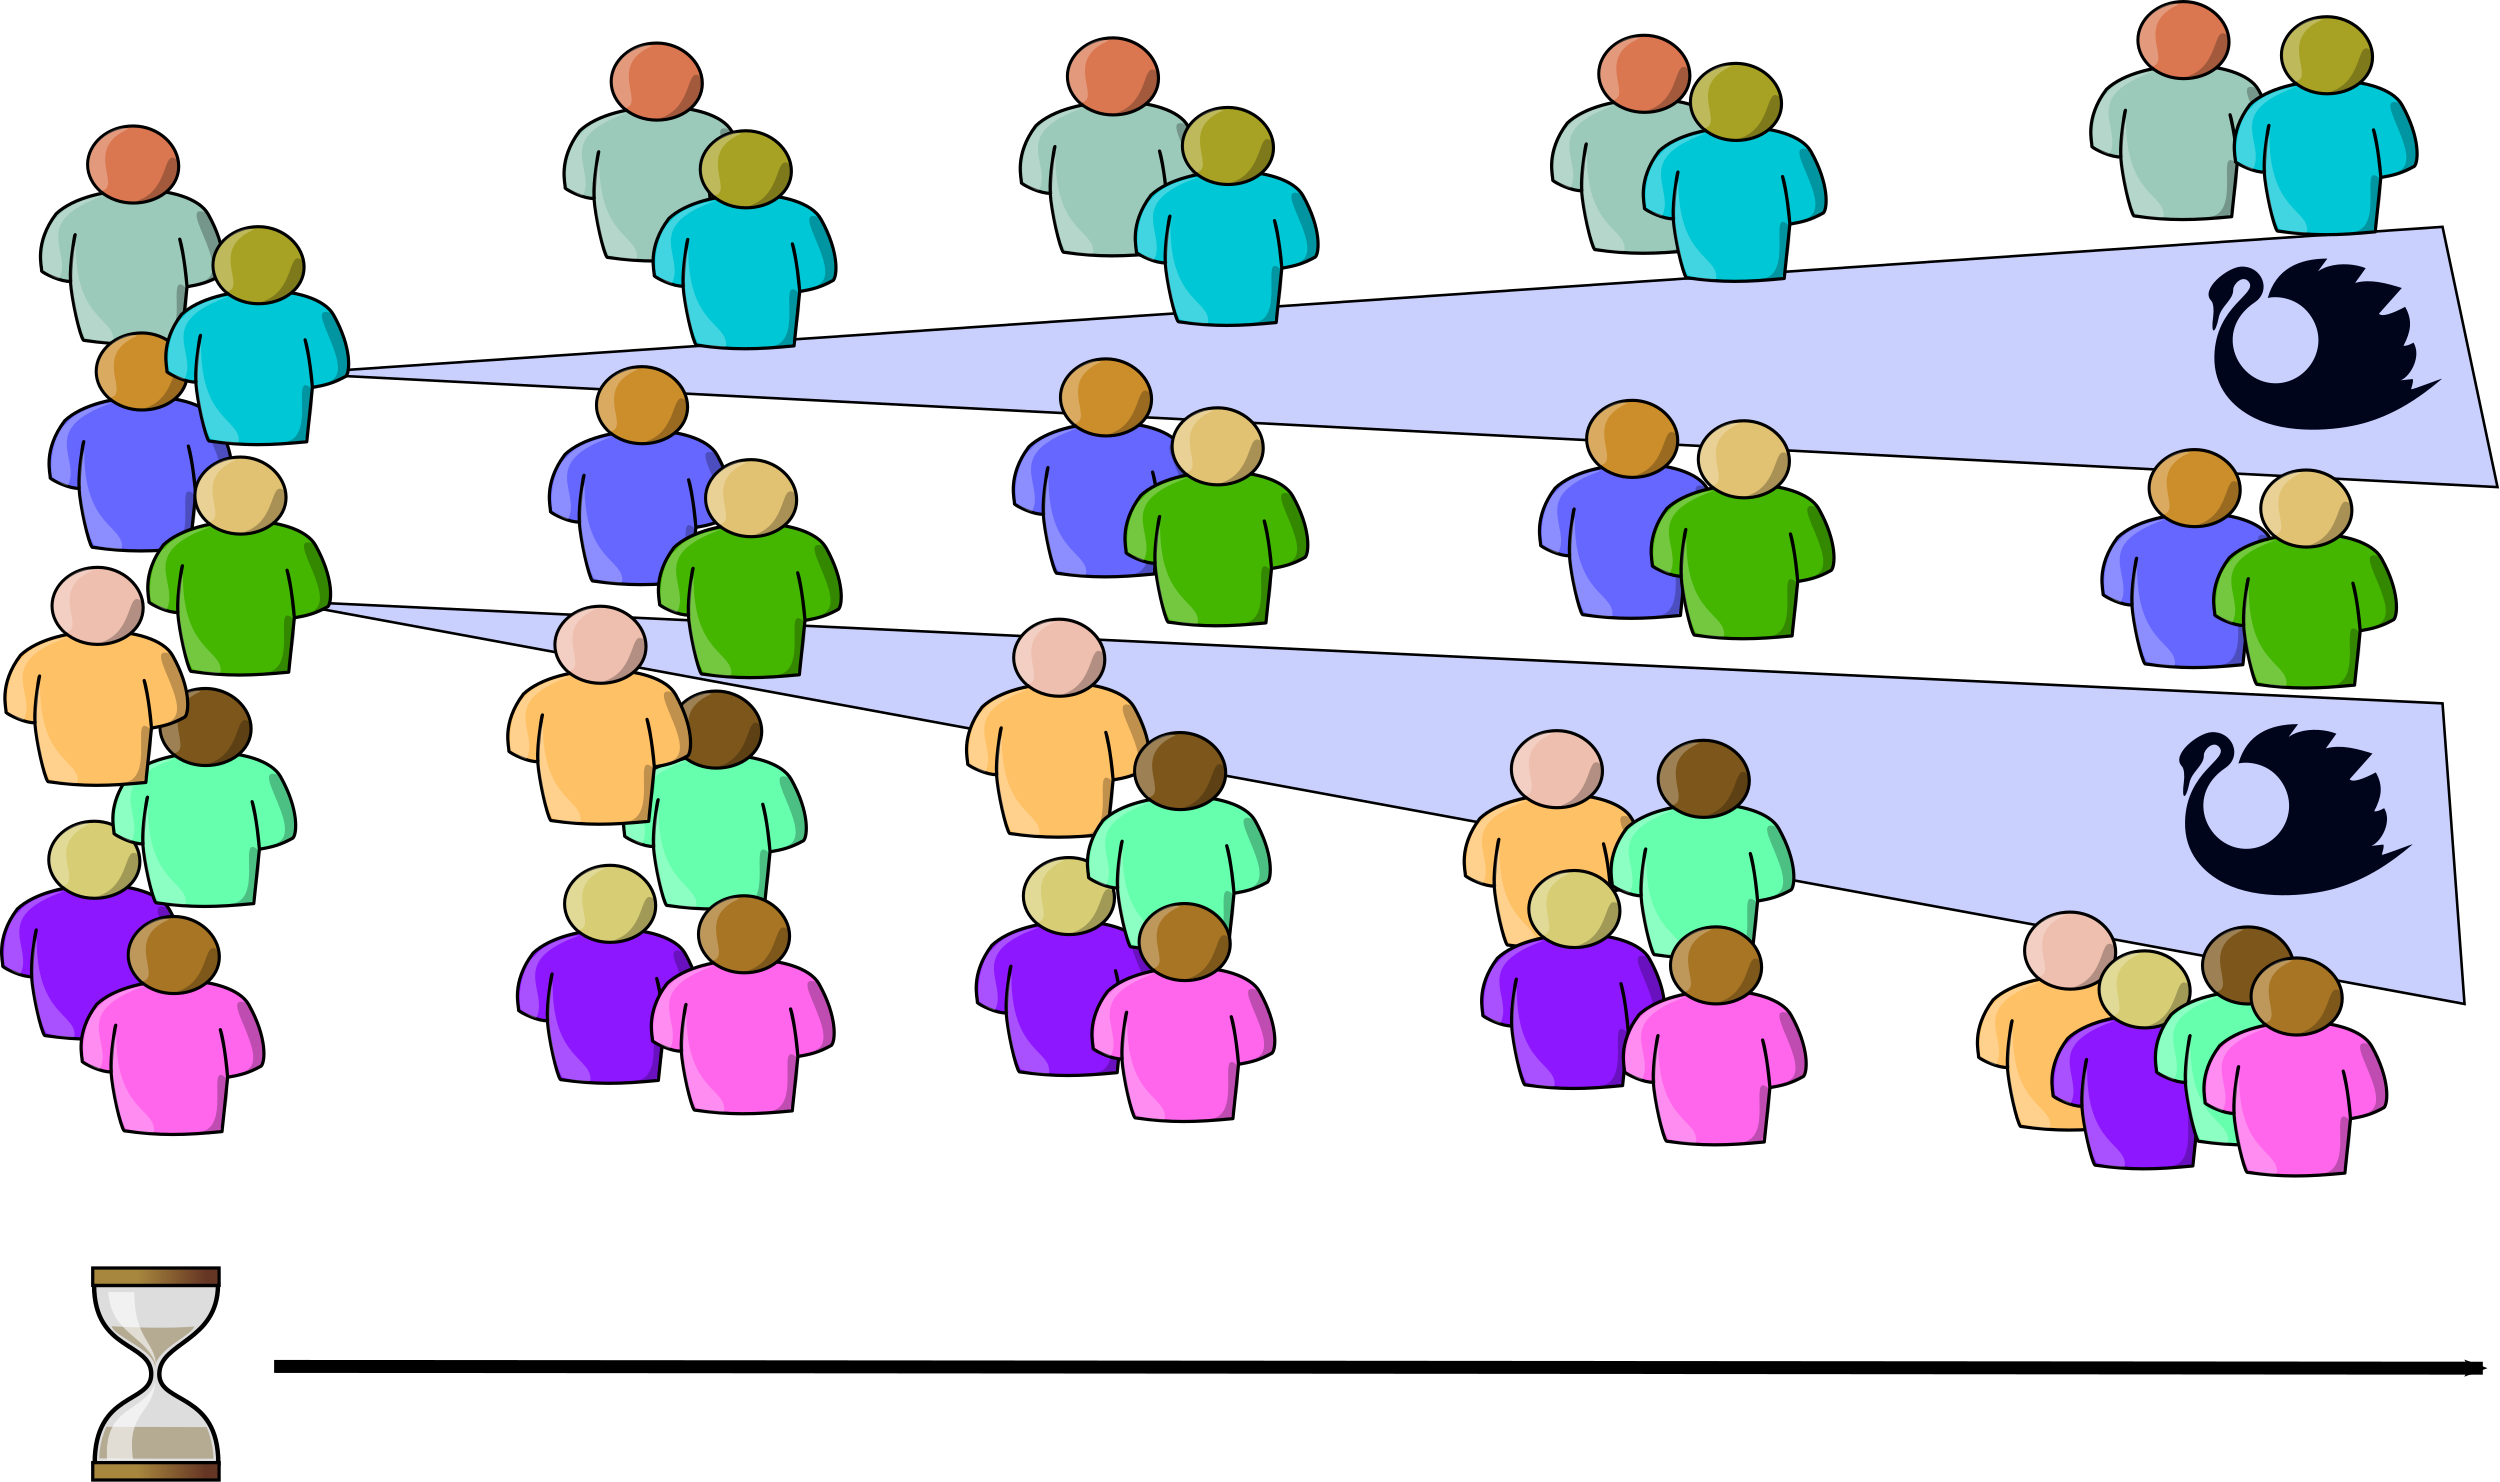 <?xml version="1.0" encoding="UTF-8" standalone="no"?>
<!-- Created with Inkscape (http://www.inkscape.org/) -->
<svg
   xmlns:a="http://ns.adobe.com/AdobeSVGViewerExtensions/3.0/"
   xmlns:i="http://ns.adobe.com/AdobeIllustrator/10.0/"
   xmlns:dc="http://purl.org/dc/elements/1.1/"
   xmlns:cc="http://creativecommons.org/ns#"
   xmlns:rdf="http://www.w3.org/1999/02/22-rdf-syntax-ns#"
   xmlns:svg="http://www.w3.org/2000/svg"
   xmlns="http://www.w3.org/2000/svg"
   xmlns:xlink="http://www.w3.org/1999/xlink"
   xmlns:sodipodi="http://sodipodi.sourceforge.net/DTD/sodipodi-0.dtd"
   xmlns:inkscape="http://www.inkscape.org/namespaces/inkscape"
   viewBox="0 0 964.492 571.623"
   id="svg2"
   sodipodi:version="0.32"
   inkscape:version="0.46"
   sodipodi:docname="tunneling.svg"
   inkscape:output_extension="org.inkscape.output.svg.inkscape"
   version="1.0"
   inkscape:export-filename="/home/will/media/image/swans/tunneling.png"
   inkscape:export-xdpi="65.340256"
   inkscape:export-ydpi="65.340256">
  <defs
     id="defs4">
    <linearGradient
       id="linearGradient1704">
      <stop
         style="stop-color: rgb(0, 0, 0); stop-opacity: 1;"
         offset="0"
         id="stop1705" />
      <stop
         style="stop-color: rgb(240, 240, 240); stop-opacity: 0;"
         offset="1"
         id="stop1706" />
    </linearGradient>
    <linearGradient
       id="linearGradient2336">
      <stop
         style="stop-color: rgb(0, 0, 0); stop-opacity: 1;"
         offset="0"
         id="stop2337" />
      <stop
         style="stop-color: rgb(166, 166, 166); stop-opacity: 1;"
         offset="1"
         id="stop2338" />
    </linearGradient>
    <marker
       inkscape:stockid="Arrow2Mend"
       orient="auto"
       refY="0"
       refX="0"
       id="Arrow2Mend"
       style="overflow:visible">
      <path
         id="path6929"
         style="font-size:12px;fill-rule:evenodd;stroke-width:0.625;stroke-linejoin:round"
         d="M 8.719,4.034 L -2.207,0.016 L 8.719,-4.002 C 6.973,-1.63 6.983,1.616 8.719,4.034 z"
         transform="scale(-0.6,-0.6)" />
    </marker>
    <marker
       inkscape:stockid="Arrow1Mend"
       orient="auto"
       refY="0"
       refX="0"
       id="Arrow1Mend"
       style="overflow:visible">
      <path
         id="path6911"
         d="M 0,0 L 5,-5 L -12.5,0 L 5,5 L 0,0 z"
         style="fill-rule:evenodd;stroke:#000000;stroke-width:1pt;marker-start:none"
         transform="matrix(-0.4,0,0,-0.4,-4,0)" />
    </marker>
    <inkscape:perspective
       sodipodi:type="inkscape:persp3d"
       inkscape:vp_x="0 : 526.18109 : 1"
       inkscape:vp_y="0 : 1000 : 0"
       inkscape:vp_z="744.09448 : 526.18109 : 1"
       inkscape:persp3d-origin="372.04724 : 350.78739 : 1"
       id="perspective10" />
    <inkscape:perspective
       id="perspective2733"
       inkscape:persp3d-origin="251 : 146 : 1"
       inkscape:vp_z="502 : 219 : 1"
       inkscape:vp_y="0 : 1000 : 0"
       inkscape:vp_x="0 : 219 : 1"
       sodipodi:type="inkscape:persp3d" />
    <inkscape:perspective
       sodipodi:type="inkscape:persp3d"
       inkscape:vp_x="0 : 526.18109 : 1"
       inkscape:vp_y="0 : 1000 : 0"
       inkscape:vp_z="744.09448 : 526.18109 : 1"
       inkscape:persp3d-origin="372.04724 : 350.78739 : 1"
       id="perspective2831" />
    <inkscape:perspective
       id="perspective2748"
       inkscape:persp3d-origin="372.04724 : 350.78739 : 1"
       inkscape:vp_z="744.09448 : 526.18109 : 1"
       inkscape:vp_y="0 : 1000 : 0"
       inkscape:vp_x="0 : 526.18109 : 1"
       sodipodi:type="inkscape:persp3d" />
    <linearGradient
       id="linearGradient3635">
      <stop
         id="stop3637"
         offset="0"
         style="stop-color:#f32912;stop-opacity:1;" />
      <stop
         id="stop3639"
         offset="1"
         style="stop-color:#f32912;stop-opacity:0;" />
    </linearGradient>
    <linearGradient
       id="linearGradient3643">
      <stop
         id="stop3645"
         offset="0"
         style="stop-color:#ffdf45;stop-opacity:1;" />
      <stop
         id="stop3647"
         offset="1"
         style="stop-color:#fbec56;stop-opacity:0;" />
    </linearGradient>
    <linearGradient
       id="linearGradient3651">
      <stop
         id="stop3653"
         offset="0"
         style="stop-color:#fbee5c;stop-opacity:1;" />
      <stop
         id="stop3655"
         offset="1"
         style="stop-color:#fbee5c;stop-opacity:0" />
    </linearGradient>
    <inkscape:perspective
       id="perspective5012"
       inkscape:persp3d-origin="190.78101 : 95.763997 : 1"
       inkscape:vp_z="381.56201 : 143.646 : 1"
       inkscape:vp_y="0 : 1000 : 0"
       inkscape:vp_x="0 : 143.646 : 1"
       sodipodi:type="inkscape:persp3d" />
    <inkscape:perspective
       id="perspective5288"
       inkscape:persp3d-origin="112.32812 : 84.755096 : 1"
       inkscape:vp_z="224.65625 : 127.13264 : 1"
       inkscape:vp_y="0 : 1000 : 0"
       inkscape:vp_x="0 : 127.13264 : 1"
       sodipodi:type="inkscape:persp3d" />
    <inkscape:perspective
       id="perspective5771"
       inkscape:persp3d-origin="99.931 : 57.695999 : 1"
       inkscape:vp_z="199.862 : 86.543999 : 1"
       inkscape:vp_y="0 : 1000 : 0"
       inkscape:vp_x="0 : 86.543999 : 1"
       sodipodi:type="inkscape:persp3d" />
    <inkscape:perspective
       id="perspective6548"
       inkscape:persp3d-origin="94.127998 : 109 : 1"
       inkscape:vp_z="188.256 : 163.5 : 1"
       inkscape:vp_y="0 : 1000 : 0"
       inkscape:vp_x="0 : 163.5 : 1"
       sodipodi:type="inkscape:persp3d" />
    <inkscape:perspective
       sodipodi:type="inkscape:persp3d"
       inkscape:vp_x="0 : 526.18109 : 1"
       inkscape:vp_y="0 : 1000 : 0"
       inkscape:vp_z="744.09448 : 526.18109 : 1"
       inkscape:persp3d-origin="372.04724 : 350.78739 : 1"
       id="perspective5328" />
    <inkscape:perspective
       id="perspective5282"
       inkscape:persp3d-origin="372.04724 : 350.78739 : 1"
       inkscape:vp_z="744.09448 : 526.18109 : 1"
       inkscape:vp_y="0 : 1000 : 0"
       inkscape:vp_x="0 : 526.18109 : 1"
       sodipodi:type="inkscape:persp3d" />
    <linearGradient
       id="linearGradient7775">
      <stop
         style="stop-color:#000000;stop-opacity:0.37;"
         offset="0"
         id="stop7776" />
      <stop
         style="stop-color:#000000;stop-opacity:0;"
         offset="1"
         id="stop7777" />
    </linearGradient>
    <inkscape:perspective
       id="perspective10253"
       inkscape:persp3d-origin="187.5 : 125 : 1"
       inkscape:vp_z="375 : 187.5 : 1"
       inkscape:vp_y="0 : 1000 : 0"
       inkscape:vp_x="0 : 187.5 : 1"
       sodipodi:type="inkscape:persp3d" />
    <inkscape:perspective
       id="perspective2461"
       inkscape:persp3d-origin="50 : 33.333333 : 1"
       inkscape:vp_z="100 : 50 : 1"
       inkscape:vp_y="0 : 1000 : 0"
       inkscape:vp_x="0 : 50 : 1"
       sodipodi:type="inkscape:persp3d" />
    <linearGradient
       y2="54.051"
       x2="5.201"
       y1="70.32"
       x1="5.201"
       gradientUnits="userSpaceOnUse"
       id="linearGradient2339"
       xlink:href="#linearGradient2198"
       inkscape:collect="always" />
    <linearGradient
       inkscape:collect="always"
       id="linearGradient2198">
      <stop
         style="stop-color:#000000;stop-opacity:1;"
         offset="0"
         id="stop2200" />
      <stop
         style="stop-color:#000000;stop-opacity:0;"
         offset="1"
         id="stop2202" />
    </linearGradient>
    <inkscape:perspective
       id="perspective22887"
       inkscape:persp3d-origin="24 : 16 : 1"
       inkscape:vp_z="48 : 24 : 1"
       inkscape:vp_y="0 : 1000 : 0"
       inkscape:vp_x="0 : 24 : 1"
       sodipodi:type="inkscape:persp3d" />
    <inkscape:perspective
       id="perspective2447"
       inkscape:persp3d-origin="372.04724 : 350.78739 : 1"
       inkscape:vp_z="744.09448 : 526.18109 : 1"
       inkscape:vp_y="0 : 1000 : 0"
       inkscape:vp_x="0 : 526.18109 : 1"
       sodipodi:type="inkscape:persp3d" />
    <linearGradient
       y2="453.741"
       x2="371.724"
       y1="656.5"
       x1="372.414"
       gradientTransform="matrix(0.204,0,0,0.204,-244.805,587.294)"
       gradientUnits="userSpaceOnUse"
       id="linearGradient3388"
       xlink:href="#linearGradient3155"
       inkscape:collect="always" />
    <linearGradient
       y2="407.724"
       x2="243.655"
       y1="668.035"
       x1="243.655"
       gradientTransform="matrix(0.204,0,0,0.204,-218.653,587.294)"
       gradientUnits="userSpaceOnUse"
       id="linearGradient3386"
       xlink:href="#linearGradient3197"
       inkscape:collect="always" />
    <linearGradient
       y2="453.741"
       x2="371.724"
       y1="656.5"
       x1="372.414"
       gradientTransform="matrix(0.204,0,0,0.204,-260.295,587.294)"
       gradientUnits="userSpaceOnUse"
       id="linearGradient3384"
       xlink:href="#linearGradient3155"
       inkscape:collect="always" />
    <linearGradient
       y2="407.724"
       x2="243.655"
       y1="668.035"
       x1="243.655"
       gradientTransform="matrix(0.204,0,0,0.204,-234.144,587.294)"
       gradientUnits="userSpaceOnUse"
       id="linearGradient3382"
       xlink:href="#linearGradient3197"
       inkscape:collect="always" />
    <linearGradient
       y2="453.741"
       x2="371.724"
       y1="656.5"
       x1="372.414"
       gradientTransform="matrix(0.204,0,0,0.204,-273.913,587.012)"
       gradientUnits="userSpaceOnUse"
       id="linearGradient3380"
       xlink:href="#linearGradient3155"
       inkscape:collect="always" />
    <linearGradient
       y2="407.724"
       x2="243.655"
       y1="668.035"
       x1="243.655"
       gradientTransform="matrix(0.204,0,0,0.204,-247.762,587.012)"
       gradientUnits="userSpaceOnUse"
       id="linearGradient3378"
       xlink:href="#linearGradient3197"
       inkscape:collect="always" />
    <linearGradient
       y2="453.741"
       x2="371.724"
       y1="656.5"
       x1="372.414"
       gradientTransform="matrix(0.204,0,0,0.204,-273.913,587.012)"
       gradientUnits="userSpaceOnUse"
       id="linearGradient3337"
       xlink:href="#linearGradient3155"
       inkscape:collect="always" />
    <linearGradient
       gradientTransform="matrix(0.204,0,0,0.204,-247.762,587.012)"
       y2="407.724"
       x2="243.655"
       y1="668.035"
       x1="243.655"
       gradientUnits="userSpaceOnUse"
       id="linearGradient3335"
       xlink:href="#linearGradient3197"
       inkscape:collect="always" />
    <linearGradient
       y2="453.741"
       x2="371.724"
       y1="656.5"
       x1="372.414"
       gradientTransform="matrix(0.204,0,0,0.204,-260.295,587.294)"
       gradientUnits="userSpaceOnUse"
       id="linearGradient3332"
       xlink:href="#linearGradient3155"
       inkscape:collect="always" />
    <linearGradient
       y2="407.724"
       x2="243.655"
       y1="668.035"
       x1="243.655"
       gradientTransform="matrix(0.204,0,0,0.204,-234.144,587.294)"
       gradientUnits="userSpaceOnUse"
       id="linearGradient3330"
       xlink:href="#linearGradient3197"
       inkscape:collect="always" />
    <linearGradient
       y2="453.741"
       x2="371.724"
       y1="656.5"
       x1="372.414"
       gradientTransform="matrix(0.204,0,0,0.204,-244.805,587.294)"
       gradientUnits="userSpaceOnUse"
       id="linearGradient3327"
       xlink:href="#linearGradient3155"
       inkscape:collect="always" />
    <linearGradient
       y2="407.724"
       x2="243.655"
       y1="668.035"
       x1="243.655"
       gradientTransform="matrix(0.204,0,0,0.204,-218.653,587.294)"
       gradientUnits="userSpaceOnUse"
       id="linearGradient3325"
       xlink:href="#linearGradient3197"
       inkscape:collect="always" />
    <linearGradient
       y2="453.741"
       x2="371.724"
       y1="656.5"
       x1="372.414"
       gradientTransform="translate(14.483,1.379)"
       gradientUnits="userSpaceOnUse"
       id="linearGradient3322"
       xlink:href="#linearGradient3155"
       inkscape:collect="always" />
    <linearGradient
       y2="407.724"
       x2="243.655"
       y1="668.035"
       x1="243.655"
       gradientTransform="translate(142.552,1.379)"
       gradientUnits="userSpaceOnUse"
       id="linearGradient3320"
       xlink:href="#linearGradient3197"
       inkscape:collect="always" />
    <linearGradient
       y2="453.741"
       x2="371.724"
       y1="656.5"
       x1="372.414"
       gradientTransform="translate(-61.379,1.379)"
       gradientUnits="userSpaceOnUse"
       id="linearGradient3318"
       xlink:href="#linearGradient3155"
       inkscape:collect="always" />
    <linearGradient
       y2="407.724"
       x2="243.655"
       y1="668.035"
       x1="243.655"
       gradientTransform="translate(66.69,1.379)"
       gradientUnits="userSpaceOnUse"
       id="linearGradient3316"
       xlink:href="#linearGradient3197"
       inkscape:collect="always" />
    <linearGradient
       y2="453.741"
       x2="371.724"
       y1="656.5"
       x1="372.414"
       gradientTransform="translate(-128.069,1.43448e-5)"
       gradientUnits="userSpaceOnUse"
       id="linearGradient3314"
       xlink:href="#linearGradient3155"
       inkscape:collect="always" />
    <linearGradient
       y2="407.724"
       x2="243.655"
       y1="668.035"
       x1="243.655"
       gradientUnits="userSpaceOnUse"
       id="linearGradient3312"
       xlink:href="#linearGradient3197"
       inkscape:collect="always" />
    <linearGradient
       y2="453.741"
       x2="371.724"
       y1="656.5"
       x1="372.414"
       gradientTransform="translate(66.542,310.723)"
       gradientUnits="userSpaceOnUse"
       id="linearGradient3261"
       xlink:href="#linearGradient3155"
       inkscape:collect="always" />
    <linearGradient
       y2="453.741"
       x2="371.724"
       y1="656.5"
       x1="372.414"
       gradientTransform="translate(133.232,312.102)"
       gradientUnits="userSpaceOnUse"
       id="linearGradient3258"
       xlink:href="#linearGradient3155"
       inkscape:collect="always" />
    <linearGradient
       y2="453.741"
       x2="371.724"
       y1="656.5"
       x1="372.414"
       gradientTransform="translate(209.094,312.102)"
       gradientUnits="userSpaceOnUse"
       id="linearGradient3255"
       xlink:href="#linearGradient3155"
       inkscape:collect="always" />
    <linearGradient
       y2="453.741"
       x2="371.724"
       y1="656.5"
       x1="372.414"
       gradientTransform="translate(14.483,1.379)"
       gradientUnits="userSpaceOnUse"
       id="linearGradient3252"
       xlink:href="#linearGradient3155"
       inkscape:collect="always" />
    <linearGradient
       y2="453.741"
       x2="371.724"
       y1="656.5"
       x1="372.414"
       gradientTransform="translate(-61.379,1.379)"
       gradientUnits="userSpaceOnUse"
       id="linearGradient3248"
       xlink:href="#linearGradient3155"
       inkscape:collect="always" />
    <linearGradient
       y2="453.741"
       x2="371.724"
       y1="656.5"
       x1="372.414"
       gradientTransform="translate(-128.069,1.43448e-5)"
       gradientUnits="userSpaceOnUse"
       id="linearGradient3244"
       xlink:href="#linearGradient3155"
       inkscape:collect="always" />
    <linearGradient
       y2="453.741"
       x2="371.724"
       y1="656.5"
       x1="372.414"
       gradientTransform="translate(14.483,1.379)"
       gradientUnits="userSpaceOnUse"
       id="linearGradient3215"
       xlink:href="#linearGradient3155"
       inkscape:collect="always" />
    <linearGradient
       gradientTransform="translate(142.552,1.379)"
       y2="407.724"
       x2="243.655"
       y1="668.035"
       x1="243.655"
       gradientUnits="userSpaceOnUse"
       id="linearGradient3213"
       xlink:href="#linearGradient3197"
       inkscape:collect="always" />
    <linearGradient
       y2="453.741"
       x2="371.724"
       y1="656.5"
       x1="372.414"
       gradientTransform="translate(-61.379,1.379)"
       gradientUnits="userSpaceOnUse"
       id="linearGradient3209"
       xlink:href="#linearGradient3155"
       inkscape:collect="always" />
    <linearGradient
       gradientTransform="translate(66.69,1.379)"
       y2="407.724"
       x2="243.655"
       y1="668.035"
       x1="243.655"
       gradientUnits="userSpaceOnUse"
       id="linearGradient3207"
       xlink:href="#linearGradient3197"
       inkscape:collect="always" />
    <linearGradient
       gradientUnits="userSpaceOnUse"
       y2="407.724"
       x2="243.655"
       y1="668.035"
       x1="243.655"
       id="linearGradient3203"
       xlink:href="#linearGradient3197"
       inkscape:collect="always" />
    <linearGradient
       gradientTransform="translate(-128.069,1.43448e-5)"
       y2="453.741"
       x2="371.724"
       y1="656.5"
       x1="372.414"
       gradientUnits="userSpaceOnUse"
       id="linearGradient3169"
       xlink:href="#linearGradient3155"
       inkscape:collect="always" />
    <linearGradient
       gradientTransform="translate(-54.276,1.7931e-5)"
       y2="453.741"
       x2="371.724"
       y1="656.5"
       x1="372.414"
       gradientUnits="userSpaceOnUse"
       id="linearGradient3165"
       xlink:href="#linearGradient3155"
       inkscape:collect="always" />
    <linearGradient
       gradientTransform="translate(14,0)"
       gradientUnits="userSpaceOnUse"
       y2="453.741"
       x2="371.724"
       y1="656.5"
       x1="372.414"
       id="linearGradient3161"
       xlink:href="#linearGradient3155"
       inkscape:collect="always" />
    <linearGradient
       id="linearGradient3155"
       inkscape:collect="always">
      <stop
         id="stop3157"
         offset="0"
         style="stop-color: rgb(0, 0, 0); stop-opacity: 1;" />
      <stop
         id="stop3159"
         offset="1"
         style="stop-color: rgb(0, 0, 0); stop-opacity: 0;" />
    </linearGradient>
    <linearGradient
       id="linearGradient3197"
       inkscape:collect="always">
      <stop
         id="stop3199"
         offset="0"
         style="stop-color: rgb(255, 255, 255); stop-opacity: 1;" />
      <stop
         id="stop3201"
         offset="1"
         style="stop-color: rgb(255, 255, 255); stop-opacity: 0;" />
    </linearGradient>
    <inkscape:perspective
       id="perspective7014"
       inkscape:persp3d-origin="48 : 32 : 1"
       inkscape:vp_z="96 : 48 : 1"
       inkscape:vp_y="0 : 1000 : 0"
       inkscape:vp_x="0 : 48 : 1"
       sodipodi:type="inkscape:persp3d" />
    <inkscape:perspective
       sodipodi:type="inkscape:persp3d"
       inkscape:vp_x="0 : 526.18109 : 1"
       inkscape:vp_y="0 : 1000 : 0"
       inkscape:vp_z="744.09448 : 526.18109 : 1"
       inkscape:persp3d-origin="372.04724 : 350.78739 : 1"
       id="perspective3404" />
    <inkscape:perspective
       id="perspective3358"
       inkscape:persp3d-origin="372.04724 : 350.78739 : 1"
       inkscape:vp_z="744.09448 : 526.18109 : 1"
       inkscape:vp_y="0 : 1000 : 0"
       inkscape:vp_x="0 : 526.18109 : 1"
       sodipodi:type="inkscape:persp3d" />
    <style
       id="style2443"
       type="text/css">
      #check {
        fill: #5fd35f;
        stroke: #113515;
        stroke-width: 5;
        stroke-linecap: butt;
        stroke-linejoin: miter;
      }
    </style>
    <inkscape:perspective
       id="perspective2451"
       inkscape:persp3d-origin="0.5 : 0.33333333 : 1"
       inkscape:vp_z="1 : 0.5 : 1"
       inkscape:vp_y="0 : 1000 : 0"
       inkscape:vp_x="0 : 0.5 : 1"
       sodipodi:type="inkscape:persp3d" />
    <inkscape:perspective
       id="perspective7338"
       inkscape:persp3d-origin="90.911926 : 48.685694 : 1"
       inkscape:vp_z="181.82385 : 73.028542 : 1"
       inkscape:vp_y="0 : 1000 : 0"
       inkscape:vp_x="0 : 73.028542 : 1"
       sodipodi:type="inkscape:persp3d" />
    <inkscape:perspective
       id="perspective9"
       inkscape:persp3d-origin="372.04724 : 350.78739 : 1"
       inkscape:vp_z="744.09448 : 526.18109 : 1"
       inkscape:vp_y="0 : 1000 : 0"
       inkscape:vp_x="0 : 526.18109 : 1"
       sodipodi:type="inkscape:persp3d" />
    <inkscape:perspective
       id="perspective2744"
       inkscape:persp3d-origin="15.1265 : 16.747667 : 1"
       inkscape:vp_z="30.253 : 25.1215 : 1"
       inkscape:vp_y="0 : 1000 : 0"
       inkscape:vp_x="0 : 25.1215 : 1"
       sodipodi:type="inkscape:persp3d" />
    <inkscape:perspective
       id="perspective3690"
       inkscape:persp3d-origin="372.04724 : 350.78739 : 1"
       inkscape:vp_z="744.09448 : 526.18109 : 1"
       inkscape:vp_y="0 : 1000 : 0"
       inkscape:vp_x="0 : 526.18109 : 1"
       sodipodi:type="inkscape:persp3d" />
  </defs>
  <sodipodi:namedview
     id="base"
     pagecolor="#ffffff"
     bordercolor="#666666"
     borderopacity="1.0"
     gridtolerance="10000"
     guidetolerance="10"
     objecttolerance="10"
     inkscape:pageopacity="0.0"
     inkscape:pageshadow="2"
     inkscape:zoom="1"
     inkscape:cx="390.24698"
     inkscape:cy="-207.63115"
     inkscape:document-units="px"
     inkscape:current-layer="layer1"
     showgrid="false"
     inkscape:window-width="1440"
     inkscape:window-height="829"
     inkscape:window-x="0"
     inkscape:window-y="25"
     showguides="true"
     inkscape:guide-bbox="true" />
  <g
     inkscape:label="Layer 1"
     inkscape:groupmode="layer"
     id="layer1"
     transform="translate(-76.725,-37.55)">
    <path
       style="fill:#b0bafd;fill-opacity:0.678;fill-rule:evenodd;stroke:#000000;stroke-width:1px;stroke-linecap:butt;stroke-linejoin:miter;stroke-opacity:1"
       d="M 980.05,-23.34 L 151.321,33.229 L 1001.263,77.069 L 980.05,-23.34 z"
       id="path4128"
       transform="translate(38.996,148.405)" />
    <path
       style="fill:#afbafc;fill-opacity:0.678;fill-rule:evenodd;stroke:#000000;stroke-width:1px;stroke-linecap:butt;stroke-linejoin:miter;stroke-opacity:1"
       d="M 980.05,160.508 L 144.25,120.91 L 988.535,276.473 L 980.05,160.508 z"
       id="path4130"
       transform="translate(38.996,148.405)" />
    <path
       style="fill:#557c3e;fill-rule:evenodd"
       clip-rule="evenodd"
       id="path6535"
       d="" />
    <path
       style="fill:#557c3e;fill-rule:evenodd"
       clip-rule="evenodd"
       id="path6537"
       d="" />
    <path
       style="fill:#557c3e;fill-rule:evenodd"
       clip-rule="evenodd"
       id="path6539"
       d="" />
    <g
       id="g12252"
       transform="translate(27.122,-120.364)">
      <g
         id="g12254">
        <path
           style="fill:#8d17ff;fill-opacity:1;fill-rule:evenodd;stroke:#000000;stroke-width:1.25;stroke-linejoin:round;stroke-dasharray:none"
           d="M 50.683,530.724 C 50.84,529.093 47.637,520.084 56.267,508.629 C 69.283,496.297 107.863,496.156 114.954,508.82 C 122.045,521.484 121.273,530.813 119.707,532.444 C 114.925,535.139 111.553,535.953 106.772,536.768 C 106.772,536.768 105.594,523.213 103.957,518.409 C 103.888,518.245 105.983,525.73 106.772,536.772 C 105.681,547.689 104.59,557.729 104.59,557.729 C 90.144,559.131 80.691,559.405 66.872,557.422 C 65.462,556.168 62.206,541.262 61.806,534.772 C 61.406,527.279 63.599,516.68 63.599,516.68 C 63.129,517.056 61.417,531.178 61.962,534.672 C 58.278,535.03 51.467,531.601 50.683,530.724 z"
           id="path12256"
           sodipodi:nodetypes="ccccccccccccc" />
        <path
           style="fill:#ffffff;fill-opacity:0.25;fill-rule:evenodd;stroke:none;stroke-width:1pt;stroke-linecap:butt;stroke-linejoin:miter;stroke-opacity:1"
           d="M 74.224,501.769 C 73.326,501.59 61.301,503.744 56.993,509.667 C 53.403,511.821 49.993,522.051 51.429,530.307 C 53.224,531.743 56.634,534.077 57.532,533.538 C 62.557,522.949 45.686,512 74.224,501.769 z"
           id="path12258"
           sodipodi:nodetypes="ccccc" />
        <path
           style="fill:#d7cd74;fill-opacity:1;fill-rule:evenodd;stroke:#000000;stroke-width:1.217;stroke-linejoin:round;stroke-dasharray:none"
           d="M 103.56,490.315 C 103.56,498.519 95.691,504.473 85.994,504.473 C 76.298,504.473 68.429,497.813 68.429,489.609 C 68.429,481.404 76.298,474.745 85.994,474.745 C 95.691,474.745 103.56,482.11 103.56,490.315 z"
           id="path12260"
           sodipodi:nodetypes="csssc" />
        <path
           style="fill:#ffffff;fill-opacity:0.25;fill-rule:evenodd;stroke:none;stroke-width:1pt;stroke-linecap:butt;stroke-linejoin:miter;stroke-opacity:1"
           d="M 84.257,475.843 C 77.251,473.143 60.747,487.182 73.825,499.782 C 81.766,497.982 66.507,483.402 84.257,475.843 z"
           id="path12262"
           sodipodi:nodetypes="ccc" />
        <path
           style="fill:#ffffff;fill-opacity:0.25;fill-rule:evenodd;stroke:none;stroke-width:1pt;stroke-linecap:butt;stroke-linejoin:miter;stroke-opacity:1"
           d="M 63.789,519.541 C 60.2,530.49 63.61,550.053 67.558,556.515 C 71.507,557.771 77.071,558.31 78.327,557.951 C 79.404,548.797 63.43,550.053 63.789,519.541 z"
           id="path12264"
           sodipodi:nodetypes="cccc" />
        <path
           style="fill:#000000;fill-opacity:0.25;fill-rule:evenodd;stroke:none;stroke-width:1pt;stroke-linecap:butt;stroke-linejoin:miter;stroke-opacity:1"
           d="M 87.191,503.742 C 100.425,499.602 97,483.222 102.917,487.722 C 103.9,491.384 101.958,503.431 87.191,503.742 z"
           id="path12266"
           sodipodi:nodetypes="ccc" />
        <path
           style="fill:#000000;fill-opacity:0.25;fill-rule:evenodd;stroke:none;stroke-width:1pt;stroke-linecap:butt;stroke-linejoin:miter;stroke-opacity:1"
           d="M 111.192,534.977 C 111.192,534.977 119.448,533.361 119.807,531.746 C 121.782,525.464 116.397,510.567 113.884,508.054 C 101.68,503.746 127.166,533.002 111.192,534.977 z"
           id="path12268"
           sodipodi:nodetypes="cccc" />
        <path
           style="fill:#000000;fill-opacity:0.25;fill-rule:evenodd;stroke:none;stroke-width:1pt;stroke-linecap:butt;stroke-linejoin:miter;stroke-opacity:1"
           d="M 94.859,557.951 C 94.859,557.951 102.756,558.489 103.654,557.053 C 104.551,555.617 108.679,543.053 106.167,536.951 C 97.91,530.131 109.218,557.771 94.859,557.951 z"
           id="path12270"
           sodipodi:nodetypes="cccc" />
      </g>
      <g
         inkscape:label="Layer 1"
         id="g12272"
         transform="matrix(3.3228905e-2,0,0,3.3228905e-2,74.595,471.32)" />
      <g
         inkscape:label="Layer 1"
         id="g12274"
         transform="matrix(7.532652e-2,0,0,7.532652e-2,69.65,490.029)" />
    </g>
    <g
       id="g12276"
       transform="translate(70.033,-171.586)">
      <g
         id="g12278">
        <path
           style="fill:#66ffae;fill-opacity:1;fill-rule:evenodd;stroke:#000000;stroke-width:1.25;stroke-linejoin:round;stroke-dasharray:none"
           d="M 50.683,530.724 C 50.84,529.093 47.637,520.084 56.267,508.629 C 69.283,496.297 107.863,496.156 114.954,508.82 C 122.045,521.484 121.273,530.813 119.707,532.444 C 114.925,535.139 111.553,535.953 106.772,536.768 C 106.772,536.768 105.594,523.213 103.957,518.409 C 103.888,518.245 105.983,525.73 106.772,536.772 C 105.681,547.689 104.59,557.729 104.59,557.729 C 90.144,559.131 80.691,559.405 66.872,557.422 C 65.462,556.168 62.206,541.262 61.806,534.772 C 61.406,527.279 63.599,516.68 63.599,516.68 C 63.129,517.056 61.417,531.178 61.962,534.672 C 58.278,535.03 51.467,531.601 50.683,530.724 z"
           id="path12280"
           sodipodi:nodetypes="ccccccccccccc" />
        <path
           style="fill:#ffffff;fill-opacity:0.25;fill-rule:evenodd;stroke:none;stroke-width:1pt;stroke-linecap:butt;stroke-linejoin:miter;stroke-opacity:1"
           d="M 74.224,501.769 C 73.326,501.59 61.301,503.744 56.993,509.667 C 53.403,511.821 49.993,522.051 51.429,530.307 C 53.224,531.743 56.634,534.077 57.532,533.538 C 62.557,522.949 45.686,512 74.224,501.769 z"
           id="path12282"
           sodipodi:nodetypes="ccccc" />
        <path
           style="fill:#7c561a;fill-opacity:1;fill-rule:evenodd;stroke:#000000;stroke-width:1.217;stroke-linejoin:round;stroke-dasharray:none"
           d="M 103.56,490.315 C 103.56,498.519 95.691,504.473 85.994,504.473 C 76.298,504.473 68.429,497.813 68.429,489.609 C 68.429,481.404 76.298,474.745 85.994,474.745 C 95.691,474.745 103.56,482.11 103.56,490.315 z"
           id="path12284"
           sodipodi:nodetypes="csssc" />
        <path
           style="fill:#ffffff;fill-opacity:0.25;fill-rule:evenodd;stroke:none;stroke-width:1pt;stroke-linecap:butt;stroke-linejoin:miter;stroke-opacity:1"
           d="M 84.257,475.843 C 77.251,473.143 60.747,487.182 73.825,499.782 C 81.766,497.982 66.507,483.402 84.257,475.843 z"
           id="path12286"
           sodipodi:nodetypes="ccc" />
        <path
           style="fill:#ffffff;fill-opacity:0.25;fill-rule:evenodd;stroke:none;stroke-width:1pt;stroke-linecap:butt;stroke-linejoin:miter;stroke-opacity:1"
           d="M 63.789,519.541 C 60.2,530.49 63.61,550.053 67.558,556.515 C 71.507,557.771 77.071,558.31 78.327,557.951 C 79.404,548.797 63.43,550.053 63.789,519.541 z"
           id="path12288"
           sodipodi:nodetypes="cccc" />
        <path
           style="fill:#000000;fill-opacity:0.25;fill-rule:evenodd;stroke:none;stroke-width:1pt;stroke-linecap:butt;stroke-linejoin:miter;stroke-opacity:1"
           d="M 87.191,503.742 C 100.425,499.602 97,483.222 102.917,487.722 C 103.9,491.384 101.958,503.431 87.191,503.742 z"
           id="path12290"
           sodipodi:nodetypes="ccc" />
        <path
           style="fill:#000000;fill-opacity:0.25;fill-rule:evenodd;stroke:none;stroke-width:1pt;stroke-linecap:butt;stroke-linejoin:miter;stroke-opacity:1"
           d="M 111.192,534.977 C 111.192,534.977 119.448,533.361 119.807,531.746 C 121.782,525.464 116.397,510.567 113.884,508.054 C 101.68,503.746 127.166,533.002 111.192,534.977 z"
           id="path12292"
           sodipodi:nodetypes="cccc" />
        <path
           style="fill:#000000;fill-opacity:0.25;fill-rule:evenodd;stroke:none;stroke-width:1pt;stroke-linecap:butt;stroke-linejoin:miter;stroke-opacity:1"
           d="M 94.859,557.951 C 94.859,557.951 102.756,558.489 103.654,557.053 C 104.551,555.617 108.679,543.053 106.167,536.951 C 97.91,530.131 109.218,557.771 94.859,557.951 z"
           id="path12294"
           sodipodi:nodetypes="cccc" />
      </g>
      <g
         inkscape:label="Layer 1"
         id="g12296"
         transform="matrix(3.3228905e-2,0,0,3.3228905e-2,74.595,471.32)" />
      <g
         inkscape:label="Layer 1"
         id="g12298"
         transform="matrix(7.532652e-2,0,0,7.532652e-2,69.65,490.029)" />
    </g>
    <g
       id="g12300"
       transform="translate(28.389,-218.314)">
      <g
         id="g12302">
        <path
           style="fill:#ffc166;fill-opacity:1;fill-rule:evenodd;stroke:#000000;stroke-width:1.25;stroke-linejoin:round;stroke-dasharray:none"
           d="M 50.683,530.724 C 50.84,529.093 47.637,520.084 56.267,508.629 C 69.283,496.297 107.863,496.156 114.954,508.82 C 122.045,521.484 121.273,530.813 119.707,532.444 C 114.925,535.139 111.553,535.953 106.772,536.768 C 106.772,536.768 105.594,523.213 103.957,518.409 C 103.888,518.245 105.983,525.73 106.772,536.772 C 105.681,547.689 104.59,557.729 104.59,557.729 C 90.144,559.131 80.691,559.405 66.872,557.422 C 65.462,556.168 62.206,541.262 61.806,534.772 C 61.406,527.279 63.599,516.68 63.599,516.68 C 63.129,517.056 61.417,531.178 61.962,534.672 C 58.278,535.03 51.467,531.601 50.683,530.724 z"
           id="path12304"
           sodipodi:nodetypes="ccccccccccccc" />
        <path
           style="fill:#ffffff;fill-opacity:0.25;fill-rule:evenodd;stroke:none;stroke-width:1pt;stroke-linecap:butt;stroke-linejoin:miter;stroke-opacity:1"
           d="M 74.224,501.769 C 73.326,501.59 61.301,503.744 56.993,509.667 C 53.403,511.821 49.993,522.051 51.429,530.307 C 53.224,531.743 56.634,534.077 57.532,533.538 C 62.557,522.949 45.686,512 74.224,501.769 z"
           id="path12306"
           sodipodi:nodetypes="ccccc" />
        <path
           style="fill:#eebfae;fill-opacity:1;fill-rule:evenodd;stroke:#000000;stroke-width:1.217;stroke-linejoin:round;stroke-dasharray:none"
           d="M 103.56,490.315 C 103.56,498.519 95.691,504.473 85.994,504.473 C 76.298,504.473 68.429,497.813 68.429,489.609 C 68.429,481.404 76.298,474.745 85.994,474.745 C 95.691,474.745 103.56,482.11 103.56,490.315 z"
           id="path12308"
           sodipodi:nodetypes="csssc" />
        <path
           style="fill:#ffffff;fill-opacity:0.25;fill-rule:evenodd;stroke:none;stroke-width:1pt;stroke-linecap:butt;stroke-linejoin:miter;stroke-opacity:1"
           d="M 84.257,475.843 C 77.251,473.143 60.747,487.182 73.825,499.782 C 81.766,497.982 66.507,483.402 84.257,475.843 z"
           id="path12310"
           sodipodi:nodetypes="ccc" />
        <path
           style="fill:#ffffff;fill-opacity:0.25;fill-rule:evenodd;stroke:none;stroke-width:1pt;stroke-linecap:butt;stroke-linejoin:miter;stroke-opacity:1"
           d="M 63.789,519.541 C 60.2,530.49 63.61,550.053 67.558,556.515 C 71.507,557.771 77.071,558.31 78.327,557.951 C 79.404,548.797 63.43,550.053 63.789,519.541 z"
           id="path12312"
           sodipodi:nodetypes="cccc" />
        <path
           style="fill:#000000;fill-opacity:0.25;fill-rule:evenodd;stroke:none;stroke-width:1pt;stroke-linecap:butt;stroke-linejoin:miter;stroke-opacity:1"
           d="M 87.191,503.742 C 100.425,499.602 97,483.222 102.917,487.722 C 103.9,491.384 101.958,503.431 87.191,503.742 z"
           id="path12314"
           sodipodi:nodetypes="ccc" />
        <path
           style="fill:#000000;fill-opacity:0.25;fill-rule:evenodd;stroke:none;stroke-width:1pt;stroke-linecap:butt;stroke-linejoin:miter;stroke-opacity:1"
           d="M 111.192,534.977 C 111.192,534.977 119.448,533.361 119.807,531.746 C 121.782,525.464 116.397,510.567 113.884,508.054 C 101.68,503.746 127.166,533.002 111.192,534.977 z"
           id="path12316"
           sodipodi:nodetypes="cccc" />
        <path
           style="fill:#000000;fill-opacity:0.25;fill-rule:evenodd;stroke:none;stroke-width:1pt;stroke-linecap:butt;stroke-linejoin:miter;stroke-opacity:1"
           d="M 94.859,557.951 C 94.859,557.951 102.756,558.489 103.654,557.053 C 104.551,555.617 108.679,543.053 106.167,536.951 C 97.91,530.131 109.218,557.771 94.859,557.951 z"
           id="path12318"
           sodipodi:nodetypes="cccc" />
      </g>
      <g
         inkscape:label="Layer 1"
         id="g12320"
         transform="matrix(3.3228905e-2,0,0,3.3228905e-2,74.595,471.32)" />
      <g
         inkscape:label="Layer 1"
         id="g12322"
         transform="matrix(7.532652e-2,0,0,7.532652e-2,69.65,490.029)" />
    </g>
    <g
       id="g12324"
       transform="translate(42.108,-388.586)">
      <g
         id="g12326">
        <path
           style="fill:#9ccaba;fill-opacity:1;fill-rule:evenodd;stroke:#000000;stroke-width:1.25;stroke-linejoin:round;stroke-dasharray:none"
           d="M 50.683,530.724 C 50.84,529.093 47.637,520.084 56.267,508.629 C 69.283,496.297 107.863,496.156 114.954,508.82 C 122.045,521.484 121.273,530.813 119.707,532.444 C 114.925,535.139 111.553,535.953 106.772,536.768 C 106.772,536.768 105.594,523.213 103.957,518.409 C 103.888,518.245 105.983,525.73 106.772,536.772 C 105.681,547.689 104.59,557.729 104.59,557.729 C 90.144,559.131 80.691,559.405 66.872,557.422 C 65.462,556.168 62.206,541.262 61.806,534.772 C 61.406,527.279 63.599,516.68 63.599,516.68 C 63.129,517.056 61.417,531.178 61.962,534.672 C 58.278,535.03 51.467,531.601 50.683,530.724 z"
           id="path12328"
           sodipodi:nodetypes="ccccccccccccc" />
        <path
           style="fill:#ffffff;fill-opacity:0.25;fill-rule:evenodd;stroke:none;stroke-width:1pt;stroke-linecap:butt;stroke-linejoin:miter;stroke-opacity:1"
           d="M 74.224,501.769 C 73.326,501.59 61.301,503.744 56.993,509.667 C 53.403,511.821 49.993,522.051 51.429,530.307 C 53.224,531.743 56.634,534.077 57.532,533.538 C 62.557,522.949 45.686,512 74.224,501.769 z"
           id="path12330"
           sodipodi:nodetypes="ccccc" />
        <path
           style="fill:#da7750;fill-opacity:1;fill-rule:evenodd;stroke:#000000;stroke-width:1.217;stroke-linejoin:round;stroke-dasharray:none"
           d="M 103.56,490.315 C 103.56,498.519 95.691,504.473 85.994,504.473 C 76.298,504.473 68.429,497.813 68.429,489.609 C 68.429,481.404 76.298,474.745 85.994,474.745 C 95.691,474.745 103.56,482.11 103.56,490.315 z"
           id="path12332"
           sodipodi:nodetypes="csssc" />
        <path
           style="fill:#ffffff;fill-opacity:0.25;fill-rule:evenodd;stroke:none;stroke-width:1pt;stroke-linecap:butt;stroke-linejoin:miter;stroke-opacity:1"
           d="M 84.257,475.843 C 77.251,473.143 60.747,487.182 73.825,499.782 C 81.766,497.982 66.507,483.402 84.257,475.843 z"
           id="path12334"
           sodipodi:nodetypes="ccc" />
        <path
           style="fill:#ffffff;fill-opacity:0.25;fill-rule:evenodd;stroke:none;stroke-width:1pt;stroke-linecap:butt;stroke-linejoin:miter;stroke-opacity:1"
           d="M 63.789,519.541 C 60.2,530.49 63.61,550.053 67.558,556.515 C 71.507,557.771 77.071,558.31 78.327,557.951 C 79.404,548.797 63.43,550.053 63.789,519.541 z"
           id="path12336"
           sodipodi:nodetypes="cccc" />
        <path
           style="fill:#000000;fill-opacity:0.25;fill-rule:evenodd;stroke:none;stroke-width:1pt;stroke-linecap:butt;stroke-linejoin:miter;stroke-opacity:1"
           d="M 87.191,503.742 C 100.425,499.602 97,483.222 102.917,487.722 C 103.9,491.384 101.958,503.431 87.191,503.742 z"
           id="path12338"
           sodipodi:nodetypes="ccc" />
        <path
           style="fill:#000000;fill-opacity:0.25;fill-rule:evenodd;stroke:none;stroke-width:1pt;stroke-linecap:butt;stroke-linejoin:miter;stroke-opacity:1"
           d="M 111.192,534.977 C 111.192,534.977 119.448,533.361 119.807,531.746 C 121.782,525.464 116.397,510.567 113.884,508.054 C 101.68,503.746 127.166,533.002 111.192,534.977 z"
           id="path12340"
           sodipodi:nodetypes="cccc" />
        <path
           style="fill:#000000;fill-opacity:0.25;fill-rule:evenodd;stroke:none;stroke-width:1pt;stroke-linecap:butt;stroke-linejoin:miter;stroke-opacity:1"
           d="M 94.859,557.951 C 94.859,557.951 102.756,558.489 103.654,557.053 C 104.551,555.617 108.679,543.053 106.167,536.951 C 97.91,530.131 109.218,557.771 94.859,557.951 z"
           id="path12342"
           sodipodi:nodetypes="cccc" />
      </g>
      <g
         inkscape:label="Layer 1"
         id="g12344"
         transform="matrix(3.3228905e-2,0,0,3.3228905e-2,74.595,471.32)" />
      <g
         inkscape:label="Layer 1"
         id="g12346"
         transform="matrix(7.532652e-2,0,0,7.532652e-2,69.65,490.029)" />
    </g>
    <g
       id="g12396"
       transform="translate(45.427,-308.745)">
      <g
         id="g12398">
        <path
           style="fill:#6667ff;fill-opacity:1;fill-rule:evenodd;stroke:#000000;stroke-width:1.25;stroke-linejoin:round;stroke-dasharray:none"
           d="M 50.683,530.724 C 50.84,529.093 47.637,520.084 56.267,508.629 C 69.283,496.297 107.863,496.156 114.954,508.82 C 122.045,521.484 121.273,530.813 119.707,532.444 C 114.925,535.139 111.553,535.953 106.772,536.768 C 106.772,536.768 105.594,523.213 103.957,518.409 C 103.888,518.245 105.983,525.73 106.772,536.772 C 105.681,547.689 104.59,557.729 104.59,557.729 C 90.144,559.131 80.691,559.405 66.872,557.422 C 65.462,556.168 62.206,541.262 61.806,534.772 C 61.406,527.279 63.599,516.68 63.599,516.68 C 63.129,517.056 61.417,531.178 61.962,534.672 C 58.278,535.03 51.467,531.601 50.683,530.724 z"
           id="path12400"
           sodipodi:nodetypes="ccccccccccccc" />
        <path
           style="fill:#ffffff;fill-opacity:0.25;fill-rule:evenodd;stroke:none;stroke-width:1pt;stroke-linecap:butt;stroke-linejoin:miter;stroke-opacity:1"
           d="M 74.224,501.769 C 73.326,501.59 61.301,503.744 56.993,509.667 C 53.403,511.821 49.993,522.051 51.429,530.307 C 53.224,531.743 56.634,534.077 57.532,533.538 C 62.557,522.949 45.686,512 74.224,501.769 z"
           id="path12402"
           sodipodi:nodetypes="ccccc" />
        <path
           style="fill:#cc8e2b;fill-opacity:1;fill-rule:evenodd;stroke:#000000;stroke-width:1.217;stroke-linejoin:round;stroke-dasharray:none"
           d="M 103.56,490.315 C 103.56,498.519 95.691,504.473 85.994,504.473 C 76.298,504.473 68.429,497.813 68.429,489.609 C 68.429,481.404 76.298,474.745 85.994,474.745 C 95.691,474.745 103.56,482.11 103.56,490.315 z"
           id="path12404"
           sodipodi:nodetypes="csssc" />
        <path
           style="fill:#ffffff;fill-opacity:0.25;fill-rule:evenodd;stroke:none;stroke-width:1pt;stroke-linecap:butt;stroke-linejoin:miter;stroke-opacity:1"
           d="M 84.257,475.843 C 77.251,473.143 60.747,487.182 73.825,499.782 C 81.766,497.982 66.507,483.402 84.257,475.843 z"
           id="path12406"
           sodipodi:nodetypes="ccc" />
        <path
           style="fill:#ffffff;fill-opacity:0.25;fill-rule:evenodd;stroke:none;stroke-width:1pt;stroke-linecap:butt;stroke-linejoin:miter;stroke-opacity:1"
           d="M 63.789,519.541 C 60.2,530.49 63.61,550.053 67.558,556.515 C 71.507,557.771 77.071,558.31 78.327,557.951 C 79.404,548.797 63.43,550.053 63.789,519.541 z"
           id="path12408"
           sodipodi:nodetypes="cccc" />
        <path
           style="fill:#000000;fill-opacity:0.25;fill-rule:evenodd;stroke:none;stroke-width:1pt;stroke-linecap:butt;stroke-linejoin:miter;stroke-opacity:1"
           d="M 87.191,503.742 C 100.425,499.602 97,483.222 102.917,487.722 C 103.9,491.384 101.958,503.431 87.191,503.742 z"
           id="path12410"
           sodipodi:nodetypes="ccc" />
        <path
           style="fill:#000000;fill-opacity:0.25;fill-rule:evenodd;stroke:none;stroke-width:1pt;stroke-linecap:butt;stroke-linejoin:miter;stroke-opacity:1"
           d="M 111.192,534.977 C 111.192,534.977 119.448,533.361 119.807,531.746 C 121.782,525.464 116.397,510.567 113.884,508.054 C 101.68,503.746 127.166,533.002 111.192,534.977 z"
           id="path12412"
           sodipodi:nodetypes="cccc" />
        <path
           style="fill:#000000;fill-opacity:0.25;fill-rule:evenodd;stroke:none;stroke-width:1pt;stroke-linecap:butt;stroke-linejoin:miter;stroke-opacity:1"
           d="M 94.859,557.951 C 94.859,557.951 102.756,558.489 103.654,557.053 C 104.551,555.617 108.679,543.053 106.167,536.951 C 97.91,530.131 109.218,557.771 94.859,557.951 z"
           id="path12414"
           sodipodi:nodetypes="cccc" />
      </g>
      <g
         inkscape:label="Layer 1"
         id="g12416"
         transform="matrix(3.3228905e-2,0,0,3.3228905e-2,74.595,471.32)" />
      <g
         inkscape:label="Layer 1"
         id="g12418"
         transform="matrix(7.532652e-2,0,0,7.532652e-2,69.65,490.029)" />
    </g>
    <g
       id="g12348"
       transform="translate(90.472,-349.745)">
      <g
         id="g12350">
        <path
           style="fill:#00c7d5;fill-opacity:1;fill-rule:evenodd;stroke:#000000;stroke-width:1.25;stroke-linejoin:round;stroke-dasharray:none"
           d="M 50.683,530.724 C 50.84,529.093 47.637,520.084 56.267,508.629 C 69.283,496.297 107.863,496.156 114.954,508.82 C 122.045,521.484 121.273,530.813 119.707,532.444 C 114.925,535.139 111.553,535.953 106.772,536.768 C 106.772,536.768 105.594,523.213 103.957,518.409 C 103.888,518.245 105.983,525.73 106.772,536.772 C 105.681,547.689 104.59,557.729 104.59,557.729 C 90.144,559.131 80.691,559.405 66.872,557.422 C 65.462,556.168 62.206,541.262 61.806,534.772 C 61.406,527.279 63.599,516.68 63.599,516.68 C 63.129,517.056 61.417,531.178 61.962,534.672 C 58.278,535.03 51.467,531.601 50.683,530.724 z"
           id="path12352"
           sodipodi:nodetypes="ccccccccccccc" />
        <path
           style="fill:#ffffff;fill-opacity:0.25;fill-rule:evenodd;stroke:none;stroke-width:1pt;stroke-linecap:butt;stroke-linejoin:miter;stroke-opacity:1"
           d="M 74.224,501.769 C 73.326,501.59 61.301,503.744 56.993,509.667 C 53.403,511.821 49.993,522.051 51.429,530.307 C 53.224,531.743 56.634,534.077 57.532,533.538 C 62.557,522.949 45.686,512 74.224,501.769 z"
           id="path12354"
           sodipodi:nodetypes="ccccc" />
        <path
           style="fill:#a8a224;fill-opacity:1;fill-rule:evenodd;stroke:#000000;stroke-width:1.217;stroke-linejoin:round;stroke-dasharray:none"
           d="M 103.56,490.315 C 103.56,498.519 95.691,504.473 85.994,504.473 C 76.298,504.473 68.429,497.813 68.429,489.609 C 68.429,481.404 76.298,474.745 85.994,474.745 C 95.691,474.745 103.56,482.11 103.56,490.315 z"
           id="path12356"
           sodipodi:nodetypes="csssc" />
        <path
           style="fill:#ffffff;fill-opacity:0.25;fill-rule:evenodd;stroke:none;stroke-width:1pt;stroke-linecap:butt;stroke-linejoin:miter;stroke-opacity:1"
           d="M 84.257,475.843 C 77.251,473.143 60.747,487.182 73.825,499.782 C 81.766,497.982 66.507,483.402 84.257,475.843 z"
           id="path12358"
           sodipodi:nodetypes="ccc" />
        <path
           style="fill:#ffffff;fill-opacity:0.25;fill-rule:evenodd;stroke:none;stroke-width:1pt;stroke-linecap:butt;stroke-linejoin:miter;stroke-opacity:1"
           d="M 63.789,519.541 C 60.2,530.49 63.61,550.053 67.558,556.515 C 71.507,557.771 77.071,558.31 78.327,557.951 C 79.404,548.797 63.43,550.053 63.789,519.541 z"
           id="path12360"
           sodipodi:nodetypes="cccc" />
        <path
           style="fill:#000000;fill-opacity:0.25;fill-rule:evenodd;stroke:none;stroke-width:1pt;stroke-linecap:butt;stroke-linejoin:miter;stroke-opacity:1"
           d="M 87.191,503.742 C 100.425,499.602 97,483.222 102.917,487.722 C 103.9,491.384 101.958,503.431 87.191,503.742 z"
           id="path12362"
           sodipodi:nodetypes="ccc" />
        <path
           style="fill:#000000;fill-opacity:0.25;fill-rule:evenodd;stroke:none;stroke-width:1pt;stroke-linecap:butt;stroke-linejoin:miter;stroke-opacity:1"
           d="M 111.192,534.977 C 111.192,534.977 119.448,533.361 119.807,531.746 C 121.782,525.464 116.397,510.567 113.884,508.054 C 101.68,503.746 127.166,533.002 111.192,534.977 z"
           id="path12364"
           sodipodi:nodetypes="cccc" />
        <path
           style="fill:#000000;fill-opacity:0.25;fill-rule:evenodd;stroke:none;stroke-width:1pt;stroke-linecap:butt;stroke-linejoin:miter;stroke-opacity:1"
           d="M 94.859,557.951 C 94.859,557.951 102.756,558.489 103.654,557.053 C 104.551,555.617 108.679,543.053 106.167,536.951 C 97.91,530.131 109.218,557.771 94.859,557.951 z"
           id="path12366"
           sodipodi:nodetypes="cccc" />
      </g>
      <g
         inkscape:label="Layer 1"
         id="g12368"
         transform="matrix(3.3228905e-2,0,0,3.3228905e-2,74.595,471.32)" />
      <g
         inkscape:label="Layer 1"
         id="g12370"
         transform="matrix(7.532652e-2,0,0,7.532652e-2,69.65,490.029)" />
    </g>
    <g
       id="g12372"
       transform="translate(83.51,-260.867)">
      <g
         id="g12374">
        <path
           style="fill:#44b600;fill-opacity:1;fill-rule:evenodd;stroke:#000000;stroke-width:1.25;stroke-linejoin:round;stroke-dasharray:none"
           d="M 50.683,530.724 C 50.84,529.093 47.637,520.084 56.267,508.629 C 69.283,496.297 107.863,496.156 114.954,508.82 C 122.045,521.484 121.273,530.813 119.707,532.444 C 114.925,535.139 111.553,535.953 106.772,536.768 C 106.772,536.768 105.594,523.213 103.957,518.409 C 103.888,518.245 105.983,525.73 106.772,536.772 C 105.681,547.689 104.59,557.729 104.59,557.729 C 90.144,559.131 80.691,559.405 66.872,557.422 C 65.462,556.168 62.206,541.262 61.806,534.772 C 61.406,527.279 63.599,516.68 63.599,516.68 C 63.129,517.056 61.417,531.178 61.962,534.672 C 58.278,535.03 51.467,531.601 50.683,530.724 z"
           id="path12376"
           sodipodi:nodetypes="ccccccccccccc" />
        <path
           style="fill:#ffffff;fill-opacity:0.25;fill-rule:evenodd;stroke:none;stroke-width:1pt;stroke-linecap:butt;stroke-linejoin:miter;stroke-opacity:1"
           d="M 74.224,501.769 C 73.326,501.59 61.301,503.744 56.993,509.667 C 53.403,511.821 49.993,522.051 51.429,530.307 C 53.224,531.743 56.634,534.077 57.532,533.538 C 62.557,522.949 45.686,512 74.224,501.769 z"
           id="path12378"
           sodipodi:nodetypes="ccccc" />
        <path
           style="fill:#e1c272;fill-opacity:1;fill-rule:evenodd;stroke:#000000;stroke-width:1.217;stroke-linejoin:round;stroke-dasharray:none"
           d="M 103.56,490.315 C 103.56,498.519 95.691,504.473 85.994,504.473 C 76.298,504.473 68.429,497.813 68.429,489.609 C 68.429,481.404 76.298,474.745 85.994,474.745 C 95.691,474.745 103.56,482.11 103.56,490.315 z"
           id="path12380"
           sodipodi:nodetypes="csssc" />
        <path
           style="fill:#ffffff;fill-opacity:0.25;fill-rule:evenodd;stroke:none;stroke-width:1pt;stroke-linecap:butt;stroke-linejoin:miter;stroke-opacity:1"
           d="M 84.257,475.843 C 77.251,473.143 60.747,487.182 73.825,499.782 C 81.766,497.982 66.507,483.402 84.257,475.843 z"
           id="path12382"
           sodipodi:nodetypes="ccc" />
        <path
           style="fill:#ffffff;fill-opacity:0.25;fill-rule:evenodd;stroke:none;stroke-width:1pt;stroke-linecap:butt;stroke-linejoin:miter;stroke-opacity:1"
           d="M 63.789,519.541 C 60.2,530.49 63.61,550.053 67.558,556.515 C 71.507,557.771 77.071,558.31 78.327,557.951 C 79.404,548.797 63.43,550.053 63.789,519.541 z"
           id="path12384"
           sodipodi:nodetypes="cccc" />
        <path
           style="fill:#000000;fill-opacity:0.25;fill-rule:evenodd;stroke:none;stroke-width:1pt;stroke-linecap:butt;stroke-linejoin:miter;stroke-opacity:1"
           d="M 87.191,503.742 C 100.425,499.602 97,483.222 102.917,487.722 C 103.9,491.384 101.958,503.431 87.191,503.742 z"
           id="path12386"
           sodipodi:nodetypes="ccc" />
        <path
           style="fill:#000000;fill-opacity:0.25;fill-rule:evenodd;stroke:none;stroke-width:1pt;stroke-linecap:butt;stroke-linejoin:miter;stroke-opacity:1"
           d="M 111.192,534.977 C 111.192,534.977 119.448,533.361 119.807,531.746 C 121.782,525.464 116.397,510.567 113.884,508.054 C 101.68,503.746 127.166,533.002 111.192,534.977 z"
           id="path12388"
           sodipodi:nodetypes="cccc" />
        <path
           style="fill:#000000;fill-opacity:0.25;fill-rule:evenodd;stroke:none;stroke-width:1pt;stroke-linecap:butt;stroke-linejoin:miter;stroke-opacity:1"
           d="M 94.859,557.951 C 94.859,557.951 102.756,558.489 103.654,557.053 C 104.551,555.617 108.679,543.053 106.167,536.951 C 97.91,530.131 109.218,557.771 94.859,557.951 z"
           id="path12390"
           sodipodi:nodetypes="cccc" />
      </g>
      <g
         inkscape:label="Layer 1"
         id="g12392"
         transform="matrix(3.3228905e-2,0,0,3.3228905e-2,74.595,471.32)" />
      <g
         inkscape:label="Layer 1"
         id="g12394"
         transform="matrix(7.532652e-2,0,0,7.532652e-2,69.65,490.029)" />
    </g>
    <g
       id="g12010"
       transform="translate(57.778,-83.614)">
      <g
         id="g12012">
        <path
           style="fill:#ff66ec;fill-opacity:1;fill-rule:evenodd;stroke:#000000;stroke-width:1.25;stroke-linejoin:round;stroke-dasharray:none"
           d="M 50.683,530.724 C 50.84,529.093 47.637,520.084 56.267,508.629 C 69.283,496.297 107.863,496.156 114.954,508.82 C 122.045,521.484 121.273,530.813 119.707,532.444 C 114.925,535.139 111.553,535.953 106.772,536.768 C 106.772,536.768 105.594,523.213 103.957,518.409 C 103.888,518.245 105.983,525.73 106.772,536.772 C 105.681,547.689 104.59,557.729 104.59,557.729 C 90.144,559.131 80.691,559.405 66.872,557.422 C 65.462,556.168 62.206,541.262 61.806,534.772 C 61.406,527.279 63.599,516.68 63.599,516.68 C 63.129,517.056 61.417,531.178 61.962,534.672 C 58.278,535.03 51.467,531.601 50.683,530.724 z"
           id="path12014"
           sodipodi:nodetypes="ccccccccccccc" />
        <path
           style="fill:#ffffff;fill-opacity:0.25;fill-rule:evenodd;stroke:none;stroke-width:1pt;stroke-linecap:butt;stroke-linejoin:miter;stroke-opacity:1"
           d="M 74.224,501.769 C 73.326,501.59 61.301,503.744 56.993,509.667 C 53.403,511.821 49.993,522.051 51.429,530.307 C 53.224,531.743 56.634,534.077 57.532,533.538 C 62.557,522.949 45.686,512 74.224,501.769 z"
           id="path12016"
           sodipodi:nodetypes="ccccc" />
        <path
           style="fill:#a87524;fill-opacity:1;fill-rule:evenodd;stroke:#000000;stroke-width:1.217;stroke-linejoin:round;stroke-dasharray:none"
           d="M 103.56,490.315 C 103.56,498.519 95.691,504.473 85.994,504.473 C 76.298,504.473 68.429,497.813 68.429,489.609 C 68.429,481.404 76.298,474.745 85.994,474.745 C 95.691,474.745 103.56,482.11 103.56,490.315 z"
           id="path12018"
           sodipodi:nodetypes="csssc" />
        <path
           style="fill:#ffffff;fill-opacity:0.25;fill-rule:evenodd;stroke:none;stroke-width:1pt;stroke-linecap:butt;stroke-linejoin:miter;stroke-opacity:1"
           d="M 84.257,475.843 C 77.251,473.143 60.747,487.182 73.825,499.782 C 81.766,497.982 66.507,483.402 84.257,475.843 z"
           id="path12020"
           sodipodi:nodetypes="ccc" />
        <path
           style="fill:#ffffff;fill-opacity:0.25;fill-rule:evenodd;stroke:none;stroke-width:1pt;stroke-linecap:butt;stroke-linejoin:miter;stroke-opacity:1"
           d="M 63.789,519.541 C 60.2,530.49 63.61,550.053 67.558,556.515 C 71.507,557.771 77.071,558.31 78.327,557.951 C 79.404,548.797 63.43,550.053 63.789,519.541 z"
           id="path12022"
           sodipodi:nodetypes="cccc" />
        <path
           style="fill:#000000;fill-opacity:0.25;fill-rule:evenodd;stroke:none;stroke-width:1pt;stroke-linecap:butt;stroke-linejoin:miter;stroke-opacity:1"
           d="M 87.191,503.742 C 100.425,499.602 97,483.222 102.917,487.722 C 103.9,491.384 101.958,503.431 87.191,503.742 z"
           id="path12024"
           sodipodi:nodetypes="ccc" />
        <path
           style="fill:#000000;fill-opacity:0.25;fill-rule:evenodd;stroke:none;stroke-width:1pt;stroke-linecap:butt;stroke-linejoin:miter;stroke-opacity:1"
           d="M 111.192,534.977 C 111.192,534.977 119.448,533.361 119.807,531.746 C 121.782,525.464 116.397,510.567 113.884,508.054 C 101.68,503.746 127.166,533.002 111.192,534.977 z"
           id="path12026"
           sodipodi:nodetypes="cccc" />
        <path
           style="fill:#000000;fill-opacity:0.25;fill-rule:evenodd;stroke:none;stroke-width:1pt;stroke-linecap:butt;stroke-linejoin:miter;stroke-opacity:1"
           d="M 94.859,557.951 C 94.859,557.951 102.756,558.489 103.654,557.053 C 104.551,555.617 108.679,543.053 106.167,536.951 C 97.91,530.131 109.218,557.771 94.859,557.951 z"
           id="path12028"
           sodipodi:nodetypes="cccc" />
      </g>
      <g
         inkscape:label="Layer 1"
         id="g12032"
         transform="matrix(3.3228905e-2,0,0,3.3228905e-2,74.595,471.32)" />
      <g
         inkscape:label="Layer 1"
         id="g12040"
         transform="matrix(7.532652e-2,0,0,7.532652e-2,69.65,490.029)" />
    </g>
    <path
       style="fill:none;fill-rule:evenodd;stroke:#000000;stroke-width:5;stroke-linecap:butt;stroke-linejoin:miter;marker-end:url(#Arrow2Mend);stroke-miterlimit:4;stroke-dasharray:none;stroke-opacity:1"
       d="M 182.479,564.71 L 1034.595,565.395"
       id="path6791"
       sodipodi:nodetypes="cc" />
    <g
       id="Layer_1"
       i:rgbTrio="#4F008000FFFF"
       i:layer="yes"
       i:dimmedPercent="50"
       transform="matrix(1.653,0,0,1.653,111.87,526.111)">
      <path
         id="path1508"
         d="M 0.697,4.347 C 0.697,19.895 14.037,17.569 14.037,25.159 C 14.037,32.138 0.842,29.2 0.842,45.972 L 29.698,45.972 C 29.698,29.26 15.923,32.236 15.923,25.159 C 15.923,17.625 29.528,17.625 29.624,4.347 L 0.697,4.347 L 0.697,4.347 z"
         style="fill:#dddddd;stroke:#000000;stroke-width:1.038" />
      <path
         id="path1509"
         d="M 1.956,44.819 C 4.12,44.886 26.85,44.886 28.541,44.886 C 28.608,44.346 28.406,40.896 26.984,37.513 C 25.428,37.513 3.579,37.446 3.579,37.446 C 1.82,41.099 1.889,44.955 1.956,44.819 z"
         style="fill:#b5ab93" />
      <path
         id="path1510"
         d="M 4.797,13.973 C 10.209,14.312 18.665,14.514 24.009,14.04 C 23.873,15.935 15.011,19.385 14.944,23.645 C 14.876,19.385 5.338,16.475 4.797,13.973 z"
         style="fill:#b5ab93" />
      <linearGradient
         y2="542.412"
         y1="542.412"
         x2="-316.715"
         x1="-317.258"
         id="rect1511_1_"
         gradientUnits="userSpaceOnUse"
         gradientTransform="matrix(29.494,0,0,-4.062,9368.05,2205.97)">
        <stop
           id="stop2728"
           style="stop-color: rgb(167, 135, 61);"
           offset="0" />
        <stop
           id="stop2730"
           style="stop-color: rgb(102, 54, 36);"
           offset="1" />
        <a:midPointStop
           style="stop-color:#A7873D"
           offset="0" />
        <a:midPointStop
           style="stop-color:#A7873D"
           offset="0.5" />
        <a:midPointStop
           style="stop-color:#663624"
           offset="1" />
      </linearGradient>
      <rect
         y="0.38"
         x="0.38"
         width="29.493"
         id="rect1511"
         height="4.062"
         style="fill:url(#rect1511_1_);stroke:#000000;stroke-width:0.759" />
      <linearGradient
         y2="542.41"
         y1="542.41"
         x2="-316.716"
         x1="-317.259"
         id="rect1512_1_"
         gradientUnits="userSpaceOnUse"
         gradientTransform="matrix(29.494,0,0,-4.062,9368.05,2251.38)">
        <stop
           id="stop2734"
           style="stop-color: rgb(167, 135, 61);"
           offset="0" />
        <stop
           id="stop2736"
           style="stop-color: rgb(102, 54, 36);"
           offset="1" />
        <a:midPointStop
           style="stop-color:#A7873D"
           offset="0" />
        <a:midPointStop
           style="stop-color:#A7873D"
           offset="0.5" />
        <a:midPointStop
           style="stop-color:#663624"
           offset="1" />
      </linearGradient>
      <rect
         y="45.801"
         x="0.38"
         width="29.493"
         id="rect1512"
         height="4.062"
         style="fill:url(#rect1512_1_);stroke:#000000;stroke-width:0.759" />
      <path
         id="path1513"
         i:knockout="Off"
         i:isolated="yes"
         enable-background="new    "
         d="M 4.003,6.02 L 10.091,6.02 C 10.091,16.952 14.778,17.273 15.264,23.374 C 13.178,16.083 4.689,16.01 4.003,6.02 z"
         style="opacity:0.6;fill:#ffffff" />
      <path
         id="path1514"
         i:knockout="Off"
         i:isolated="yes"
         enable-background="new    "
         d="M 3.722,45.108 L 9.81,45.108 C 8.147,33.92 14.497,34.435 14.982,26.906 C 12.896,34.197 2.863,32.046 3.722,45.108 z"
         style="opacity:0.6;fill:#ffffff" />
    </g>
    <use
       x="0"
       y="0"
       xlink:href="#g12252"
       id="use4064"
       transform="translate(199,17)"
       width="951.786"
       height="512.647" />
    <use
       x="0"
       y="0"
       xlink:href="#g12276"
       id="use4066"
       transform="translate(197,1)"
       width="951.786"
       height="512.647" />
    <use
       x="0"
       y="0"
       xlink:href="#g12300"
       id="use4068"
       transform="translate(194,15)"
       width="951.786"
       height="512.647" />
    <use
       x="0"
       y="0"
       xlink:href="#g12324"
       id="use4070"
       transform="translate(202,-32)"
       width="951.786"
       height="512.647" />
    <use
       x="0"
       y="0"
       xlink:href="#g12396"
       id="use4072"
       transform="translate(193,13)"
       width="951.786"
       height="512.647" />
    <use
       x="0"
       y="0"
       xlink:href="#g12348"
       id="use4074"
       transform="translate(188,-37)"
       width="951.786"
       height="512.647" />
    <use
       x="0"
       y="0"
       xlink:href="#g12372"
       id="use4076"
       transform="translate(197,1)"
       width="951.786"
       height="512.647" />
    <use
       x="0"
       y="0"
       xlink:href="#g12010"
       id="use4078"
       transform="translate(220,-8)"
       width="951.786"
       height="512.647" />
    <use
       x="0"
       y="0"
       xlink:href="#use4068"
       id="use4084"
       transform="translate(177,5)"
       width="951.786"
       height="512.647" />
    <use
       x="0"
       y="0"
       xlink:href="#use4064"
       id="use4080"
       transform="translate(177,-3)"
       width="951.786"
       height="512.647" />
    <use
       x="0"
       y="0"
       xlink:href="#use4066"
       id="use4082"
       transform="translate(179,16)"
       width="951.786"
       height="512.647" />
    <use
       x="0"
       y="0"
       xlink:href="#use4070"
       id="use4086"
       transform="translate(176,-2)"
       width="951.786"
       height="512.647" />
    <use
       x="0"
       y="0"
       xlink:href="#use4072"
       id="use4088"
       transform="translate(179,-3)"
       width="951.786"
       height="512.647" />
    <use
       x="0"
       y="0"
       xlink:href="#use4074"
       id="use4090"
       transform="translate(186,-9)"
       width="951.786"
       height="512.647" />
    <use
       x="0"
       y="0"
       xlink:href="#use4076"
       id="use4092"
       transform="translate(180,-20)"
       width="951.786"
       height="512.647" />
    <use
       x="0"
       y="0"
       xlink:href="#use4078"
       id="use4094"
       transform="translate(170,3)"
       width="951.786"
       height="512.647" />
    <use
       x="0"
       y="0"
       xlink:href="#use4084"
       id="use4096"
       transform="translate(192,43)"
       width="951.786"
       height="512.647" />
    <use
       x="0"
       y="0"
       xlink:href="#use4080"
       id="use4098"
       transform="translate(195,5)"
       width="951.786"
       height="512.647" />
    <use
       x="0"
       y="0"
       xlink:href="#use4082"
       id="use4100"
       transform="translate(202,3)"
       width="951.786"
       height="512.647" />
    <use
       x="0"
       y="0"
       xlink:href="#use4086"
       id="use4102"
       transform="translate(205,-1)"
       width="951.786"
       height="512.647" />
    <use
       x="0"
       y="0"
       xlink:href="#use4088"
       id="use4104"
       transform="translate(203,16)"
       width="951.786"
       height="512.647" />
    <use
       x="0"
       y="0"
       xlink:href="#use4090"
       id="use4106"
       transform="translate(196,-17)"
       width="951.786"
       height="512.647" />
    <use
       x="0"
       y="0"
       xlink:href="#use4092"
       id="use4108"
       transform="translate(203,5)"
       width="951.786"
       height="512.647" />
    <use
       x="0"
       y="0"
       xlink:href="#use4094"
       id="use4110"
       transform="translate(205,9)"
       width="951.786"
       height="512.647" />
    <use
       x="0"
       y="0"
       xlink:href="#use4096"
       id="use4112"
       transform="translate(198,70)"
       width="951.786"
       height="512.647" />
    <use
       x="0"
       y="0"
       xlink:href="#use4098"
       id="use4114"
       transform="translate(220,31)"
       width="951.786"
       height="512.647" />
    <use
       x="0"
       y="0"
       xlink:href="#use4100"
       id="use4116"
       transform="translate(210,72)"
       width="951.786"
       height="512.647" />
    <use
       x="0"
       y="0"
       xlink:href="#use4102"
       id="use4118"
       transform="translate(208,-13)"
       width="951.786"
       height="512.647" />
    <use
       x="0"
       y="0"
       xlink:href="#use4104"
       id="use4120"
       transform="translate(217,19)"
       width="951.786"
       height="512.647" />
    <use
       x="0"
       y="0"
       xlink:href="#use4106"
       id="use4122"
       transform="translate(228,-18)"
       width="951.786"
       height="512.647" />
    <use
       x="0"
       y="0"
       xlink:href="#use4108"
       id="use4124"
       transform="translate(217,19)"
       width="951.786"
       height="512.647" />
    <use
       x="0"
       y="0"
       xlink:href="#use4110"
       id="use4126"
       transform="translate(224,12)"
       width="951.786"
       height="512.647" />
    <g
       transform="translate(15.321,21.26)"
       id="g4167"
       inkscape:label="Layer 1">
      <path
         sodipodi:nodetypes="csssscccccccccccccssssssssss"
         d="M 904.386,333.253 C 904.085,345.507 911.502,352.941 919.615,357.055 C 932.667,363.675 951.415,362.01 961.489,359.305 C 973.27,356.141 983.136,349.791 992.139,342.088 C 992.861,341.47 980.08,346.649 980.288,345.996 C 981.571,341.952 980.777,342.135 980.777,342.135 L 976.276,342.628 C 980.114,341.048 984.39,333.299 981.206,328.066 C 979.92,328.813 978.634,329.404 977.348,329.3 C 980.186,323.878 980.966,319.543 977.991,314.271 C 968.56,319.286 967.92,316.875 967.92,316.875 L 976.707,307.003 C 970.974,305.214 964.685,303.406 958.704,305.029 L 962.776,299.352 C 958.963,297.804 953.168,297.222 948.325,298.699 C 946.889,299.138 945.537,299.757 944.345,300.586 L 947.988,295.65 C 937.009,295.65 928.146,299.633 924.98,310.857 C 928.265,309.998 937.07,310.414 941.991,318.444 C 949.008,329.895 940.453,343.149 928.848,343.748 C 913.443,344.537 903.461,323.647 919.931,312.564 C 926.821,307.927 922.59,298.202 914.524,298.769 C 909.32,299.134 898.816,307.501 903.184,311.934 C 904.023,312.787 904.267,315.521 903.934,317.936 C 902.904,325.396 904.761,324.899 906.078,318.365 C 906.976,313.912 911.759,311.612 911.651,307.647 C 911.598,305.614 915.303,301.715 917.628,304.58 C 921.455,309.297 904.871,313.657 904.386,333.253 z"
         style="fill:#00051c;fill-opacity:1;fill-rule:evenodd;stroke:none;stroke-width:1.073px;stroke-linecap:butt;stroke-linejoin:miter;stroke-opacity:1"
         id="path12399" />
      <use
         x="0"
         y="0"
         xlink:href="#path12399"
         id="use4170"
         transform="translate(11.314,-179.605)"
         width="951.786"
         height="512.647" />
    </g>
  </g>
</svg>
